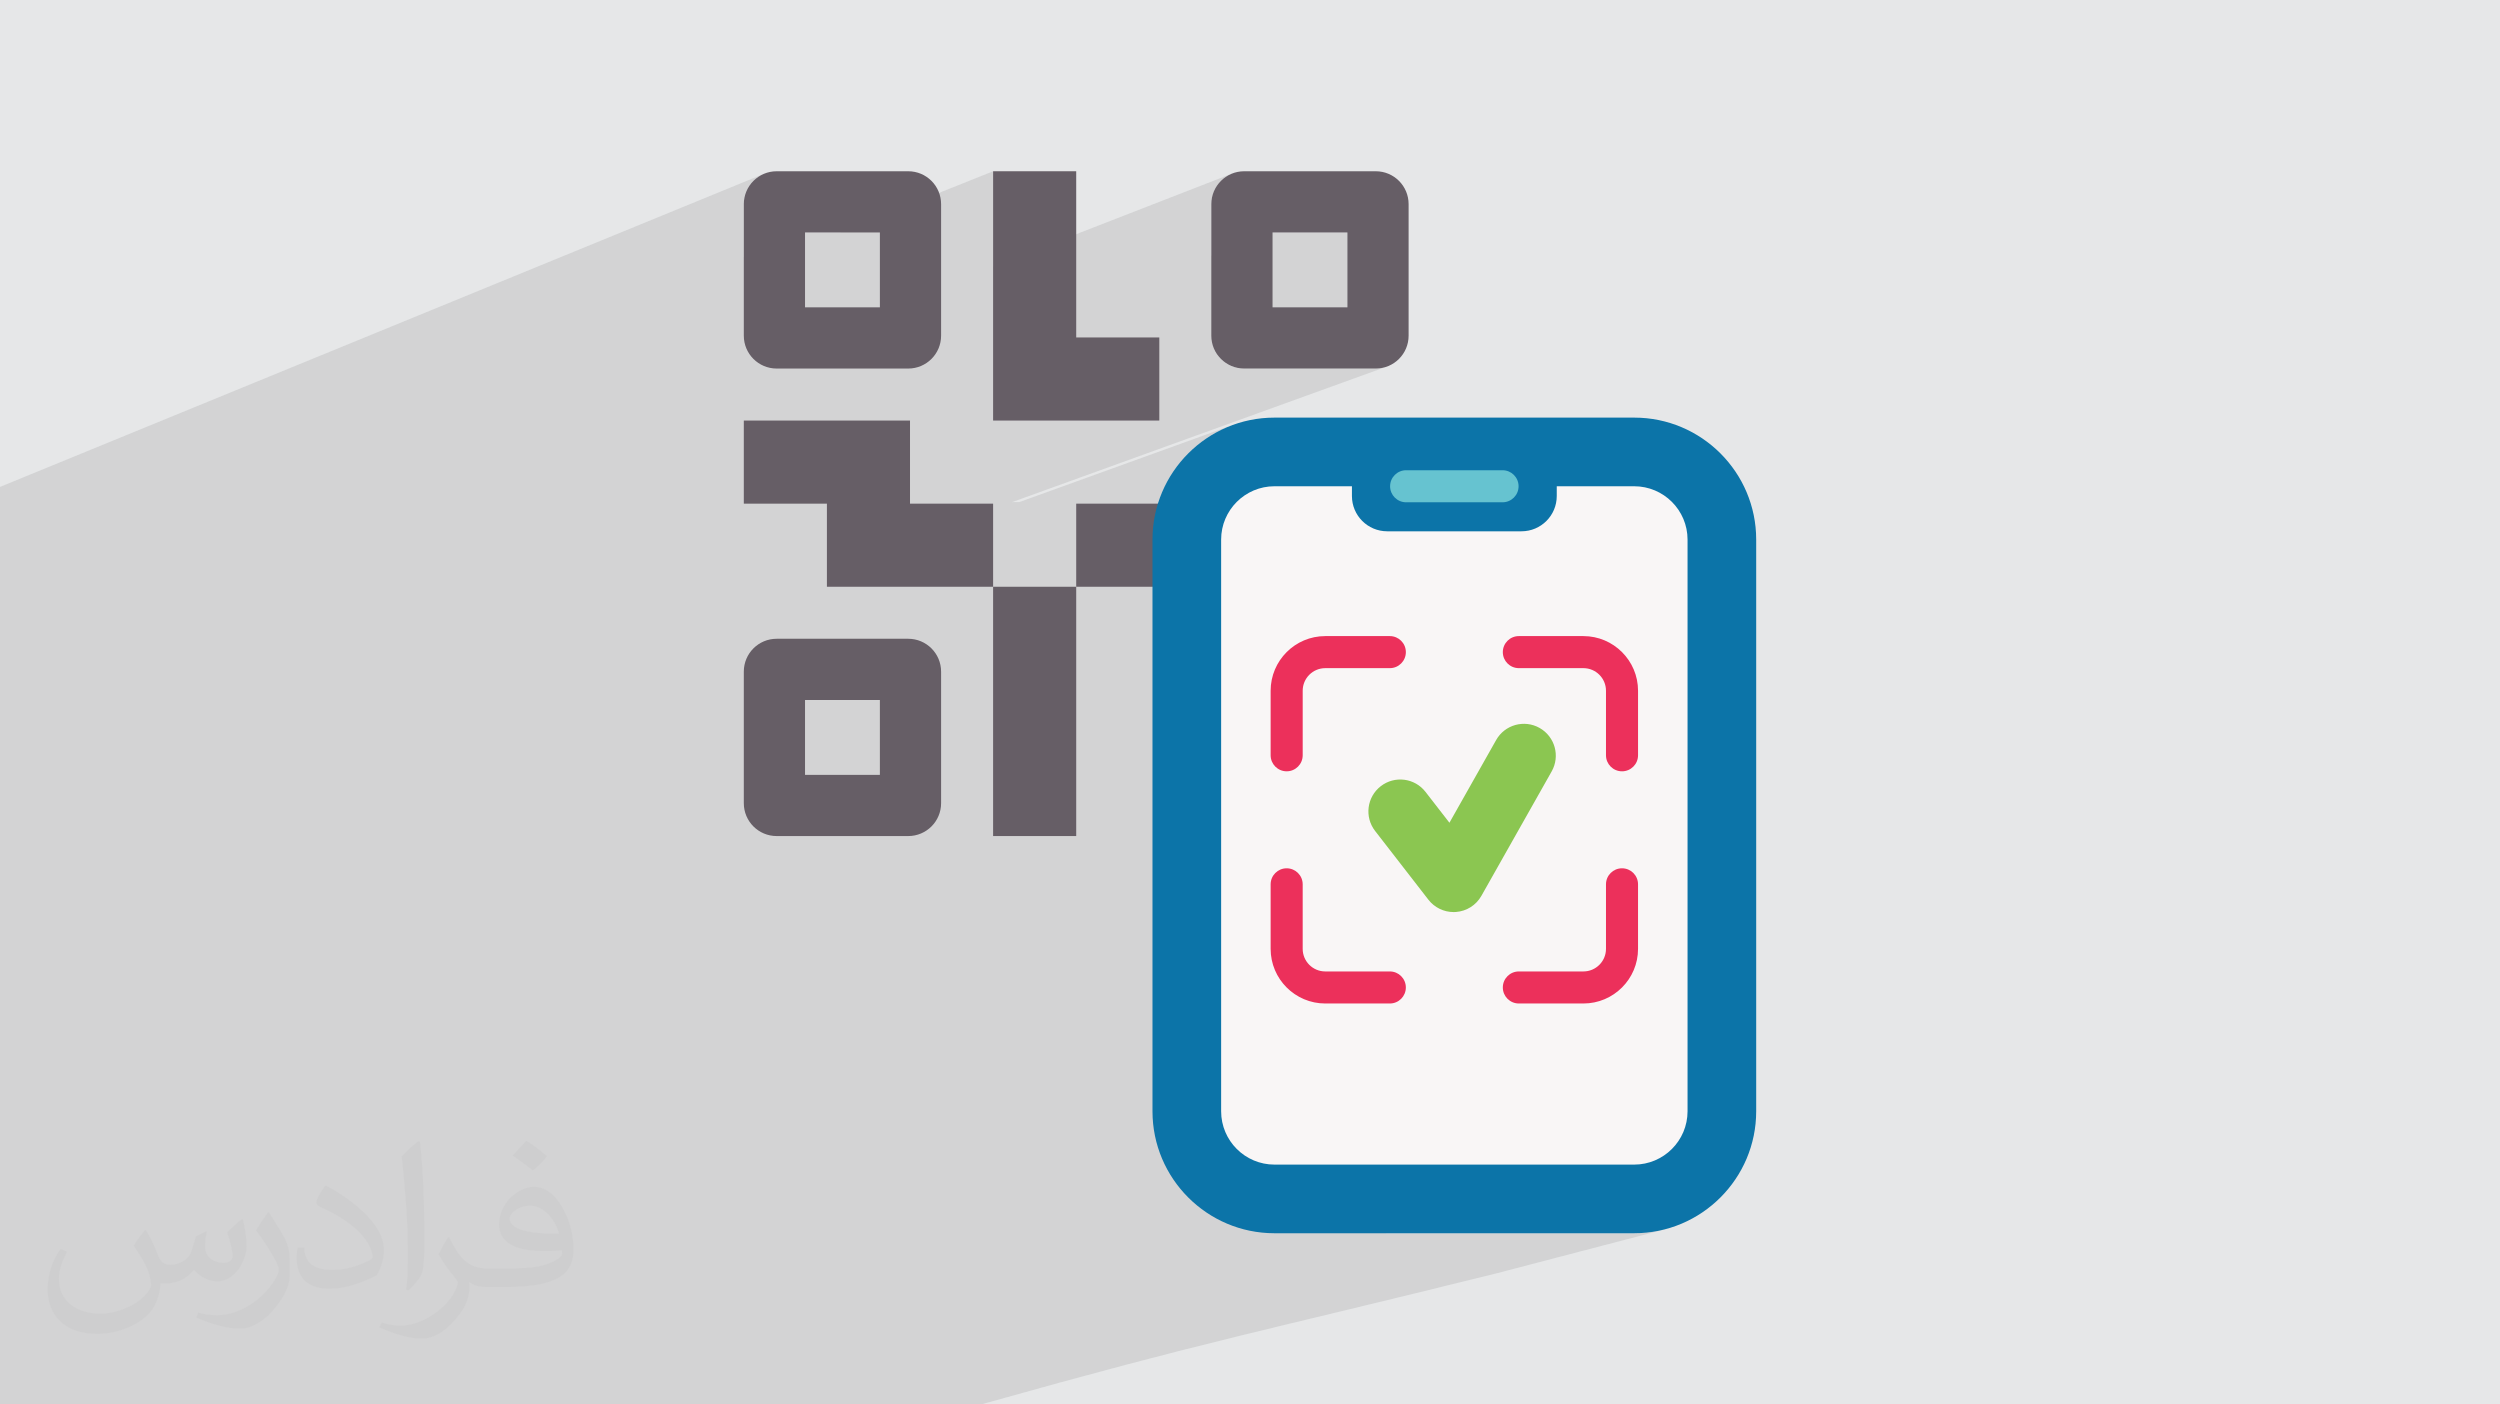 <?xml version="1.0" encoding="UTF-8"?>
<!DOCTYPE svg PUBLIC "-//W3C//DTD SVG 1.0//EN" "http://www.w3.org/TR/2001/REC-SVG-20010904/DTD/svg10.dtd">
<!-- Creator: CorelDRAW -->
<svg xmlns="http://www.w3.org/2000/svg" xml:space="preserve" width="94.192mm" height="52.917mm" version="1.0" style="shape-rendering:geometricPrecision; text-rendering:geometricPrecision; image-rendering:optimizeQuality; fill-rule:evenodd; clip-rule:evenodd"
viewBox="0 0 9404.92 5283.66"
 xmlns:xlink="http://www.w3.org/1999/xlink"
 xmlns:xodm="http://www.corel.com/coreldraw/odm/2003">
 <defs>
  <style type="text/css">
   <![CDATA[
    .fil6 {fill:#66C3D0;fill-rule:nonzero}
    .fil4 {fill:#0C74A8;fill-rule:nonzero}
    .fil3 {fill:#665E66;fill-rule:nonzero}
    .fil8 {fill:#8BC651;fill-rule:nonzero}
    .fil7 {fill:#EC305B;fill-rule:nonzero}
    .fil5 {fill:#F9F6F6;fill-rule:nonzero}
    .fil2 {fill:#373435;fill-opacity:0.031}
    .fil1 {fill:#2B2A29;fill-opacity:0.102}
    .fil0 {fill:#E6E7E8}
   ]]>
  </style>
 </defs>
 <g id="Layer_x0020_1">
  <polygon class="fil0" points="-0,0 9404.92,0 9404.92,5283.66 -0,5283.66 "/>
  <path class="fil1" d="M728.19 5283.66l-24.56 0 -185.68 0 -21.48 0 -137.44 0 -90.49 0 -92.19 0 -38.17 0 -48.97 0 -6.78 0 -82.43 0 0 -36.81 0 -113.56 0 -37.08 0 -15.08 0 -2.51 0 -1.97 0 -59.16 0 -4.36 0 -204.9 0 -10.73 0 -2.12 0 -6.77 0 -18.37 0 -29.36 0 -11.18 0 -126.47 0 -6.5 0 -23.92 0 -28.2 0 -16.81 0 -66.8 0 -2.42 0 -9.77 0 -14.44 0 -44.46 0 -21.25 0 -9.29 0 -57.83 0 -29.42 0 -5.83 0 -1.28 0 -27.87 0 -2.54 0 -53.97 0 -14.51 0 -3.65 0 -22.66 0 -21.43 0 -65.16 0 -25.73 0 -59.75 0 -22.01 0 -6.21 0 -21.24 0 -82.77 0 -5.24 0 -2.79 0 -33.24 0 -0.45 0 -19.73 0 -47.92 0 -7.63 0 -32.54 0 -44.55 0 -6.85 0 -11.43 0 -3.65 0 -2.96 0 -6.49 0 -9.61 0 -44.62 0 -29.79 0 -0.01 0 -3.86 0 -6.86 0 -3.49 0 -76.17 0 -87.68 0 -21.75 0 -51.52 0 -8.57 0 -6.59 0 -86.4 0 -68.41 0 -61.58 0 -13.44 0 -59.25 0 -12.32 0 -20.49 0 -148.58 0 -91.63 0 -1.2 0 -7.73 0 -36.64 0 -123.02 0 -12.1 0 -61.23 0 -10.88 0 -84.61 0 -168.8 0 -54.1 0 -47.58 0 -181.98 0 -19.98 0 -55.87 2873.69 -1177.76 -10.81 5.2 -10.18 6.19 -9.53 7.12 -8.78 7.98 -7.98 8.78 -7.12 9.53 -6.19 10.18 -5.2 10.81 -4.15 11.35 -3.05 11.85 -1.88 12.27 -0.64 12.64 0 199.09 230.31 -92.4 131.18 0 576.37 -230.31 0 358.33 896.41 -348.61 -10.81 5.2 -10.18 6.19 -9.53 7.12 -8.78 7.98 -7.98 8.78 -7.12 9.53 -6.19 10.18 -5.2 10.81 -4.15 11.35 -3.05 11.85 -1.88 12.27 -0.64 12.64 0 194.39 230.31 -87.7 281.59 0 0 281.58 -487.52 180.2 3.84 5.14 7.98 8.78 8.78 7.98 9.53 7.12 10.18 6.19 10.81 5.2 11.35 4.15 11.85 3.05 12.27 1.88 12.64 0.64 494.97 0 12.64 -0.64 12.27 -1.88 11.85 -3.05 -1404.61 508.03 26.71 0.01 802.45 -290 -20.83 8.23 -20.32 9.2 -19.78 10.14 -19.21 11.06 -18.62 11.94 -17.99 12.81 -17.33 13.63 -16.65 14.43 -15.95 15.21 -15.2 15.94 -14.44 16.66 -13.63 17.33 -12.8 17.99 -11.95 18.62 -11.06 19.21 -10.14 19.78 -9.2 20.32 -8.23 20.83 -5.72 16.85 233.1 0.08 143.99 -50.89 19.21 -4.95 19.9 -3.05 20.48 -1.04 291.45 0 0 7.59 180.43 -63.13 11.31 -3.5 12.15 -1.23 362.74 0 12.15 1.23 11.32 3.51 10.23 5.55 8.93 7.37 7.36 8.92 5.56 10.24 3.5 11.31 1.23 12.15 -1.23 12.15 -3.5 11.31 -5.56 10.24 -7.36 8.93 -8.93 7.36 -10.24 5.56 -24.85 8.52 -2.62 7.14 207.91 -71.22 291.45 0.01 20.48 1.04 19.9 3.05 19.2 4.95 18.42 6.75 17.53 8.46 16.53 10.06 15.45 11.55 14.26 12.96 12.95 14.25 11.56 15.45 10.06 16.54 8.46 17.52 6.75 18.42 4.95 19.21 3.05 19.89 1.04 20.48 0 2150.72 -1.04 20.48 -3.05 19.9 -4.95 19.2 -6.75 18.42 -8.46 17.53 -10.06 16.53 -11.56 15.45 -12.95 14.25 -14.26 12.96 -15.45 11.55 -16.53 10.06 -17.53 8.46 -18.42 6.75 -483.71 129.92 -44.01 137.35 468.16 0 23.57 -0.6 23.26 -1.78 22.94 -2.92 22.58 -4.04 22.18 -5.13 -630.84 164.75 -158.27 493.95 158.27 -493.95c-911.34,226.4 -1059.59,246.16 -1941.92,493.95 -1222.03,0 -1739.47,0 -2961.5,0zm4447.36 -3897.2l-1388.37 502.46 0.01 0 1388.36 -502.46zm-618.59 -618.59l-820.91 317.23 820.91 -317.23zm0 300.04l511.91 -193.35 -511.91 193.35zm655.43 3571.52l467.38 0 44.01 -137.35 -511.4 137.35z"/>
  <path class="fil2" d="M548.54 4627.69c17.95,27.21 29.6,53.36 40.96,82.43 8.45,16.91 12.93,48.09 52.57,48.09 11.61,0 28.28,-3.42 43.06,-11.61 16.63,-8.73 29.32,-21.94 35.94,-42l15.85 -53.36 38.57 -19.02 2.64 2.64c-5.27,20.09 -6.59,39.36 -6.59,54.43 0,44.63 38.57,61.56 69.22,61.56 17.95,0 34.09,-8.73 34.09,-25.11 0,-21.13 -8.98,-57.06 -20.62,-89.29 17.95,-17.95 35.94,-35.94 56.53,-50.47l3.17 1.6c8.98,38.04 14,75.56 14,100.66 0,24.57 -10.83,51.79 -19.81,69.49 -18.49,34.87 -51.25,62.62 -90.87,62.62 -30.1,0 -63.65,-15.07 -86.66,-43.06l-1.32 0c-21.66,26.96 -55.22,51.25 -108.86,51.25l-16.63 0c-2.64,35.41 -10.29,60.49 -21.94,82.95 -31.95,62.34 -126.81,106.47 -216.1,106.47 -124.17,0 -186.51,-71.59 -186.51,-166.96 0,-58.91 19.27,-113.6 48.88,-152.42l24.29 10.04c-18.49,35.41 -30.91,68.68 -30.91,101.45 0,89.29 72.66,131.83 156.4,131.83 77.68,0 173.83,-49.41 191.28,-106.72 -6.59,-62.62 -30.1,-91.93 -66.04,-148.99 10.83,-19.02 24.83,-38.04 42.28,-58.38l3.17 0 0 0 0 0 -0.02 -0.09zm1432.13 -336.04c26.15,16.39 51.79,35.66 76.87,57.85 -14,19.81 -31.45,37.79 -53.11,53.64 -25.11,-20.34 -50.19,-37.79 -75.84,-56.27 17.42,-19.55 34.62,-38.29 52.04,-55.22l0 0 0 0 0 0 0 0 0 0 0.03 0zm13.47 244.11c-42.28,0 -76.87,27.75 -76.87,48.34 0,44.13 84.53,57.85 185.72,57.31 -12.68,-51.79 -57.06,-105.68 -108.86,-105.68l0.01 0.03zm-94.86 236.19c54.96,0 103.04,-1.6 139.74,-10.83 40.96,-10.29 75.56,-30.91 75.56,-45.17 0,-3.7 0,-8.19 -1.32,-11.89 -22.98,2.11 -49.41,2.11 -72.38,2.11 -74.49,0 -131.55,-16.91 -154.02,-58.66 -5.55,-11.61 -9.51,-24.57 -9.51,-39.36 0,-40.43 17.42,-79.79 48.09,-107 25.61,-22.45 53.89,-36.44 82.67,-36.44 52.04,0 93.51,41.75 122.57,107.54 15.85,35.94 26.68,77.4 26.68,129.72 0,34.87 -9.51,64.19 -31.17,85.85 -40.43,39.11 -114.92,53.89 -229.04,53.89l-51.79 0 0 0 -13.47 0c-28.28,0 -48.62,-5.02 -64.72,-17.42l-2.64 0c0.79,6.59 1.32,12.93 1.32,19.02 0,25.61 -8.45,58.38 -25.61,84.53 -50.72,75.3 -105.68,108.04 -153.24,108.04 -48.09,0 -107,-18.49 -160.11,-42.54l9.51 -18.49c17.17,7.13 40.96,11.89 73.7,11.89 85.85,0 198.66,-82.43 212.66,-163 -3.17,-6.59 -8.98,-15.32 -17.17,-24.57 -25.11,-29.85 -40.96,-54.68 -55.75,-80.83 12.68,-25.11 24.29,-45.17 35.13,-63.4l4.49 -0.53c36.72,74.77 69.99,117.55 144.23,117.55l11.61 0 0 0 53.89 0 0 0 0 0 0 0 0 0 0 0 0.09 0.01zm-371.98 79c6.34,-34.34 6.87,-72.91 6.87,-108.86l0 -53.36c0,-99.6 -12.68,-244.36 -22.98,-338.68 17.95,-19.27 43.06,-42 62.87,-57.31l5.81 1.6c13.47,118.62 16.63,256 16.63,383.06 0,33.3 -1.32,65.79 -4.49,89.55 -1.85,30.1 -19.27,52.83 -56.53,87.7l-8.19 -3.7zm-382.8 -157.19c1.85,46.77 24.83,83.49 105.15,83.49 49.93,0 92.19,-12.93 138.96,-35.13 8.45,-3.7 12.93,-8.73 12.93,-12.93 0,-29.32 -22.45,-68.15 -60.23,-103.55 -36.72,-33.3 -85.34,-62.62 -130.76,-82.18 -15.6,-6.59 -20.62,-13.47 -20.62,-20.09 0,-13.47 17.95,-41.75 32.77,-62.09l5.02 -0.53c52.04,27.21 110.17,67.64 153.24,112.53 39.11,41.47 63.4,83.49 63.4,129.19 0,33.81 -10.29,65.51 -26.96,95.11 -57.06,28.79 -117.83,50.72 -178.06,50.72 -73.17,0 -123.1,-34.34 -123.1,-114.92 0,-8.73 0,-22.19 3.17,-39.64l25.11 0 0 0 0 0 0 0 0 0 0 0 -0.02 0zm-132.37 -132.9l45.45 73.45c16.63,27.21 32.23,56.81 32.23,103.55l0 59.7c0,48.34 -30.91,100.13 -80.83,151.38 -39.11,34.62 -73.7,49.41 -105.68,49.41 -47.55,0 -101.98,-14.79 -164.85,-41.75l7.13 -18.49c19.81,5.27 42.79,9.77 71.06,9.77 90.36,-0.53 182.8,-66.57 225.08,-147.15 5.02,-9.26 6.87,-17.95 6.87,-24.04 0,-9.26 -5.02,-19.55 -8.98,-28.79 -22.98,-43.31 -48.62,-82.95 -76.87,-119.68 14.79,-23.25 29.6,-45.7 45.7,-67.9l3.7 0.53 0 0 0 0 0 0 0 0 0 0 -0.02 0.01z"/>
  <g id="_2538037524304">
   <path class="fil3" d="M2798.18 767.87l0 494.97c0,68.28 55.35,123.62 123.62,123.62l494.97 0c68.28,0 123.62,-55.35 123.62,-123.62l0 -494.97c-0.01,-68.28 -55.36,-123.62 -123.63,-123.62l-494.96 0c-68.28,0 -123.62,55.35 -123.62,123.62zm511.9 388.27l-281.58 0 0 -281.58 281.58 0 0 281.58z"/>
   <path class="fil3" d="M4556.95 767.87l0 494.97c0,68.28 55.35,123.62 123.62,123.62l494.97 0c68.28,0 123.62,-55.35 123.62,-123.62l0 -494.97c-0.01,-68.28 -55.36,-123.62 -123.63,-123.62l-494.96 0c-68.28,0 -123.62,55.35 -123.62,123.62zm511.91 388.27l-281.59 0 0 -281.58 281.59 0 0 281.58z"/>
   <path class="fil3" d="M3416.77 2403.01l-494.96 0c-68.28,0 -123.62,55.36 -123.62,123.63l0 494.96c0,68.28 55.35,123.62 123.62,123.62l494.97 0c68.28,0 123.62,-55.35 123.62,-123.62l0 -494.97c-0.01,-68.28 -55.36,-123.62 -123.63,-123.62l0 0zm-388.27 511.91l0 -281.59 281.58 0 0 281.58 -281.58 0.01z"/>
   <polygon class="fil3" points="4361.29,1269.49 4361.29,1582.1 3736.04,1582.1 3736.04,644.24 4048.67,644.24 4048.67,1269.49 "/>
   <polygon class="fil3" points="3736.04,2207.35 4048.67,2207.35 4048.67,3145.21 3736.04,3145.22 "/>
   <polygon class="fil3" points="3736.04,1894.73 3736.04,2207.36 3110.81,2207.35 3110.81,1894.73 2798.18,1894.73 2798.18,1582.1 3423.43,1582.1 3423.43,1894.73 "/>
   <polygon class="fil3" points="4048.67,1894.73 4361.29,1894.73 4361.29,2207.36 4048.67,2207.35 "/>
   <path class="fil4" d="M4794.44 4639.43c-252.99,0 -458.82,-205.82 -458.82,-458.82l0 -2150.74c0,-253 205.83,-458.82 458.82,-458.82l1353.48 0c252.99,0 458.81,205.82 458.81,458.82l0 2150.74c0,253 -205.82,458.82 -458.81,458.82l-1353.48 0z"/>
   <path class="fil5" d="M4593.88 2029.88l0 2150.72c0,110.6 89.98,200.59 200.59,200.59l1353.44 0c110.6,0 200.6,-89.98 200.6,-200.59l0 -2150.72c0,-110.59 -89.99,-200.59 -200.6,-200.59l-291.45 -0.01 0 36.73c0,73.29 -59.39,132.73 -132.74,132.73l-505.06 0c-73.35,0 -132.74,-59.45 -132.74,-132.73l0 -36.73 -291.45 0c-110.61,0 -200.59,89.99 -200.59,200.6l-0.01 0z"/>
   <path class="fil6" d="M5652.55 1889.58l-362.74 0c-33.3,0 -60.29,-26.99 -60.29,-60.29 0,-33.3 26.99,-60.29 60.29,-60.29l362.74 0c33.31,0 60.29,27 60.29,60.29 0,33.3 -26.99,60.29 -60.29,60.29l0 0z"/>
   <path class="fil7" d="M6101.96 2901.64c-33.3,0 -60.29,-26.99 -60.29,-60.29l0 -242.84c0,-46.85 -38.11,-84.97 -84.96,-84.97l-242.85 0c-33.3,0 -60.29,-26.99 -60.29,-60.29 0,-33.29 27,-60.29 60.29,-60.29l242.85 0.01c113.34,0 205.55,92.21 205.55,205.55l0 242.85c-0.01,33.28 -26.99,60.28 -60.29,60.28l-0.01 -0.01z"/>
   <path class="fil7" d="M5228.48 3775.11l-242.84 0c-113.34,0 -205.54,-92.17 -205.54,-205.47l0 -242.84c0,-33.3 26.99,-60.29 60.28,-60.29 33.3,0 60.29,26.99 60.29,60.29l0 242.84c0,46.81 38.11,84.89 84.96,84.89l242.85 0c33.3,0 60.28,26.99 60.28,60.29 0.02,33.3 -26.97,60.29 -60.28,60.29z"/>
   <path class="fil7" d="M4840.39 2901.64c-33.3,0 -60.29,-26.99 -60.29,-60.29l0 -242.84c0,-113.34 92.21,-205.55 205.54,-205.55l242.85 0c33.3,0 60.29,26.99 60.29,60.29 0,33.29 -26.99,60.29 -60.29,60.29l-242.84 0c-46.85,0 -84.96,38.11 -84.96,84.96l0 242.85c-0.01,33.3 -26.99,60.29 -60.3,60.29l0 0z"/>
   <path class="fil7" d="M5956.7 3775.11l-242.84 0c-33.31,0 -60.29,-26.99 -60.29,-60.28 0,-33.3 26.99,-60.29 60.29,-60.29l242.84 0c46.85,0 84.97,-38.08 84.97,-84.89l0 -242.85c0,-33.29 26.99,-60.29 60.28,-60.29 33.3,0 60.29,27 60.29,60.29l0 242.85c0.01,113.29 -92.19,205.46 -205.54,205.46l0 0z"/>
   <path class="fil8" d="M5468.44 3431.17c-36.91,0 -71.97,-17.03 -94.8,-46.46l-200.6 -258.74c-40.59,-52.36 -31.05,-127.73 21.32,-168.32 52.36,-40.6 127.72,-31.05 168.31,21.31l90.05 116.16 175.72 -311.16c32.58,-57.68 105.75,-78.04 163.45,-45.46 57.68,32.58 78.04,105.77 45.46,163.45l-264.45 468.26c-19.75,34.97 -55.69,57.74 -95.75,60.65 -2.91,0.2 -5.82,0.3 -8.72,0.3l-0.01 0z"/>
  </g>
 </g>
</svg>

